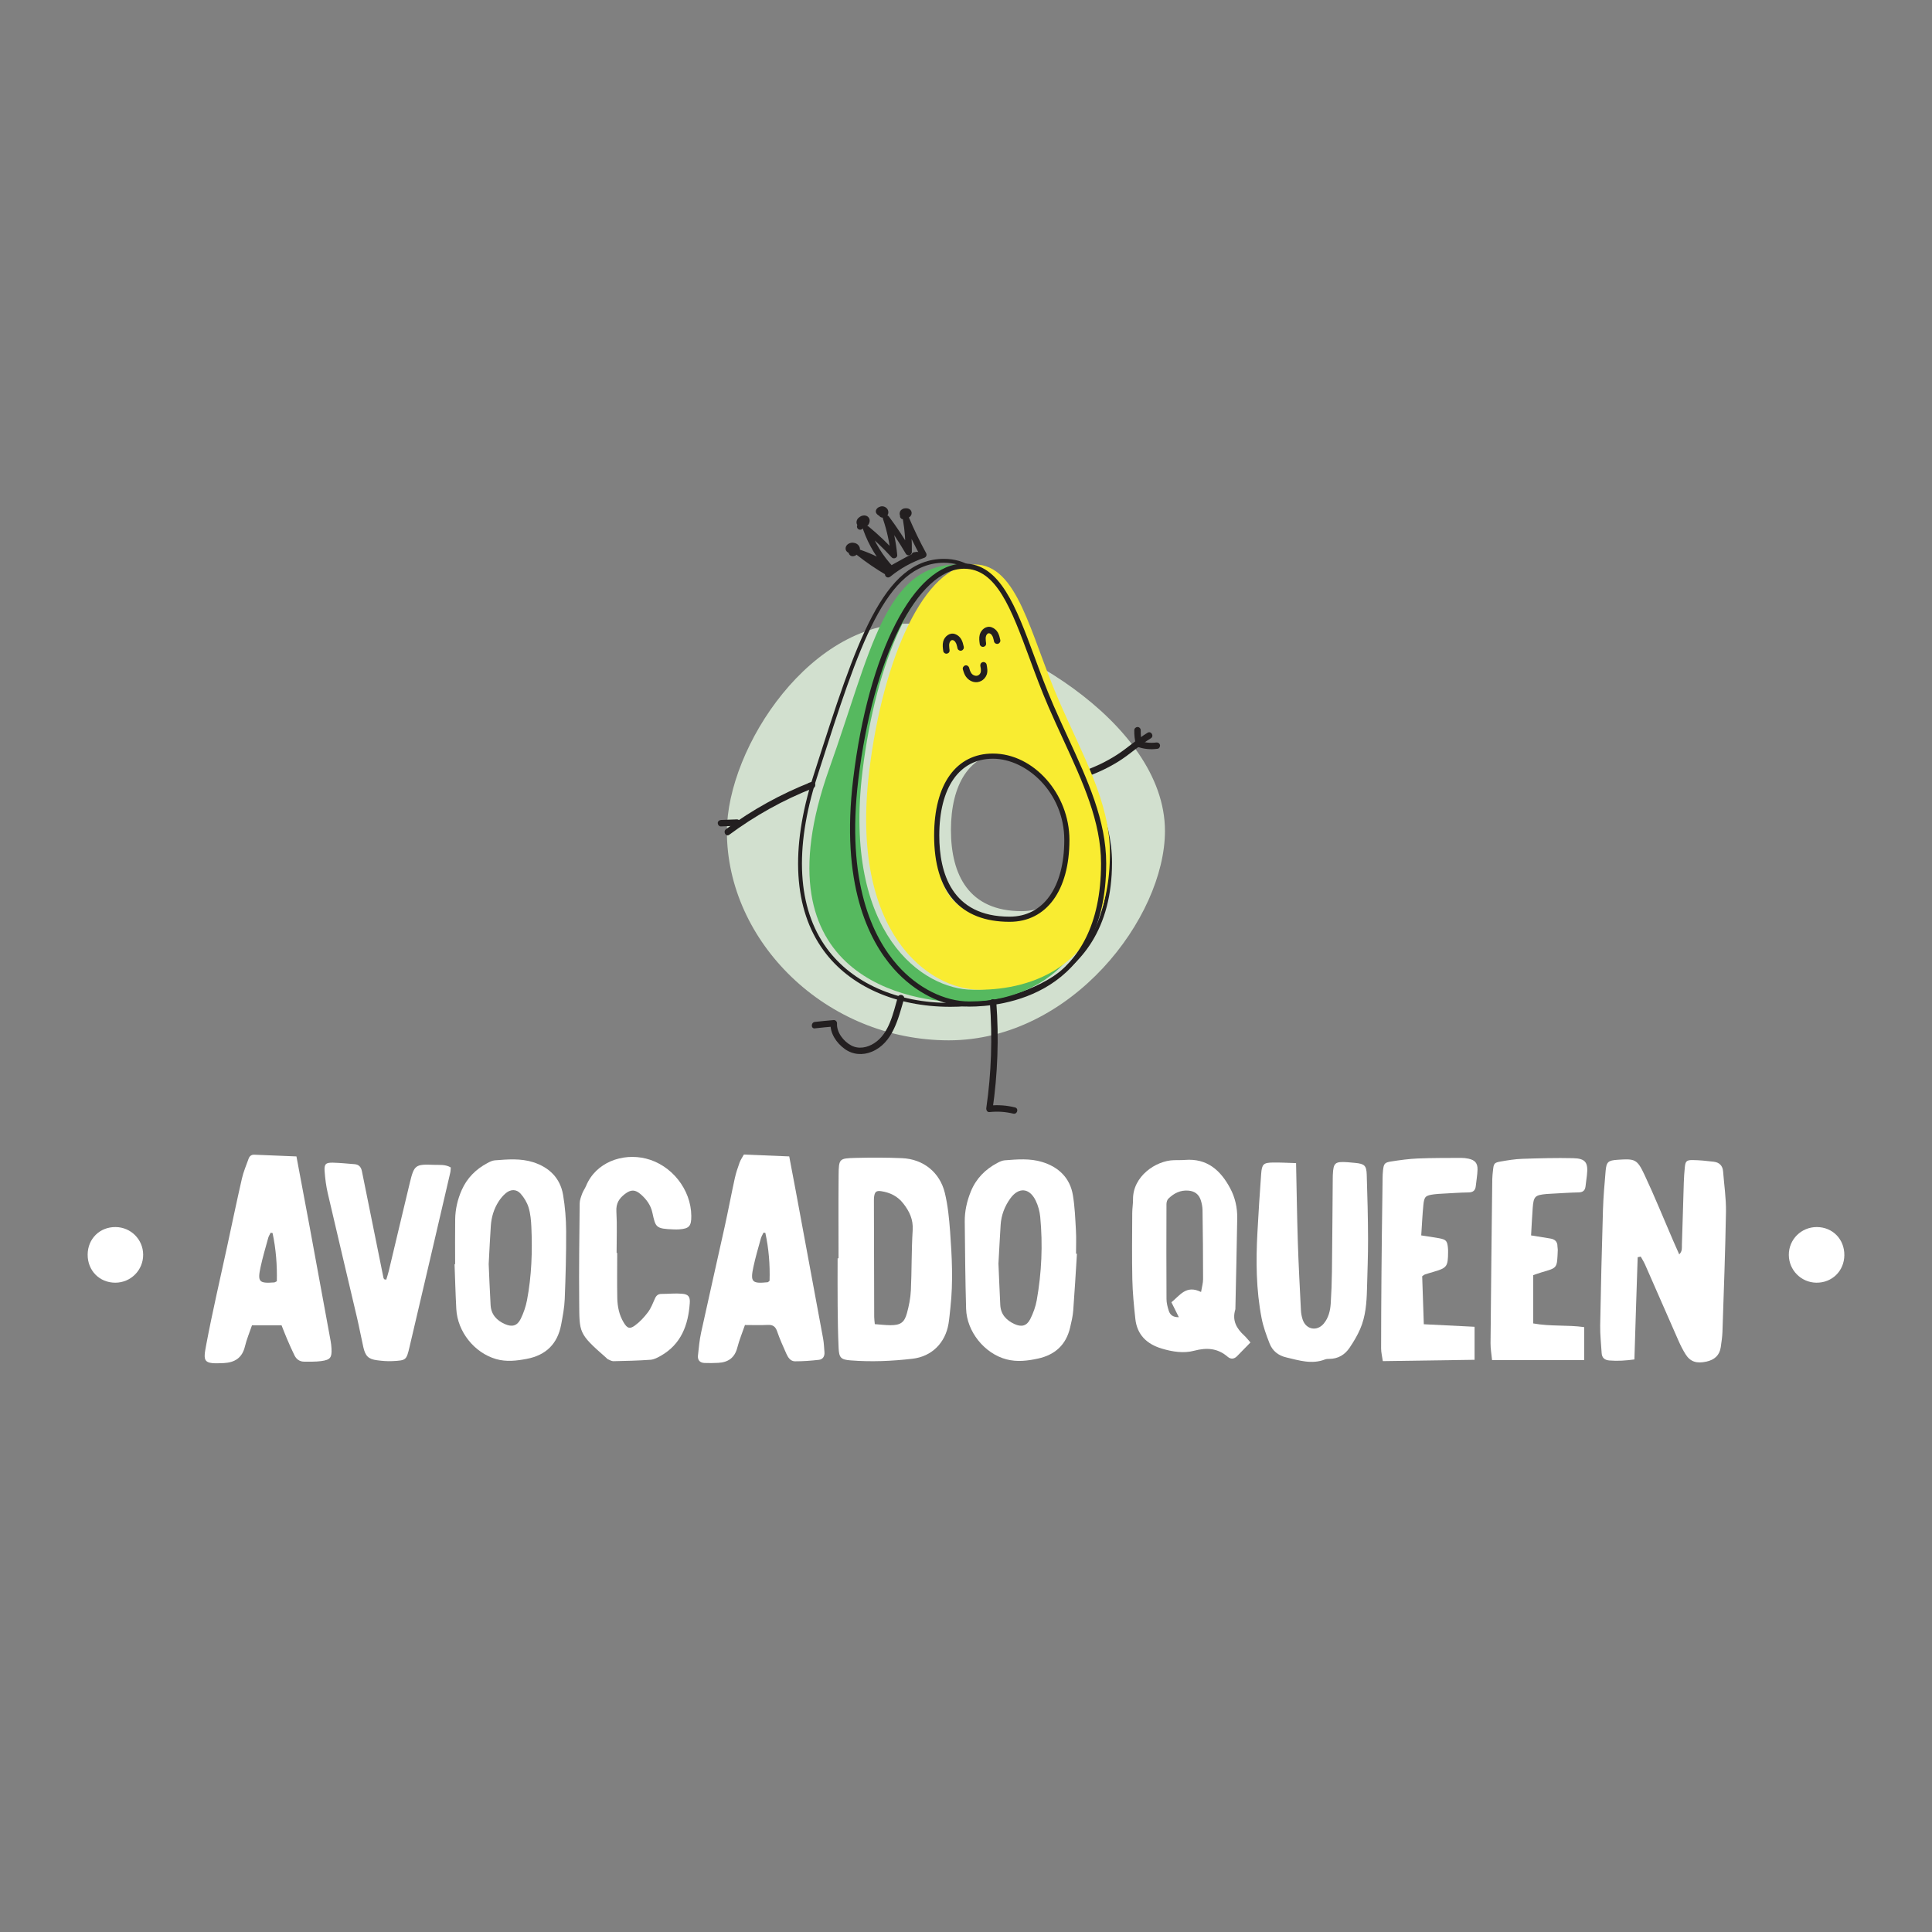 <?xml version="1.0" encoding="UTF-8"?> <svg xmlns="http://www.w3.org/2000/svg" id="Layer_1" data-name="Layer 1" viewBox="0 0 1080 1080"><rect x="0" y="0" width="1080" height="1080" fill="#808080" stroke="none"/> <defs> <style> .cls-1 { fill: #56b95f; } .cls-2 { fill: #d2e0cf; } .cls-3 { fill: #fff; } .cls-4 { fill: #f9ec31; } .cls-5 { fill: #231f20; } </style> </defs> <g> <path class="cls-2" d="m512.56,348.75c-58.52-3.82-106.22,69.03-106.22,116.1,0,61.48,55.36,116.7,124.03,116.7s120.85-68.69,120.85-117.04c0-61.48-90.76-112.64-138.66-115.76Zm58.61,160.6c-29.54,0-39.59-20.21-39.59-45.42s10.35-43.13,30.53-43.13,40.13,20.28,40.13,45.49-10.9,43.06-31.07,43.06Z"></path> <path class="cls-5" d="m531.17,562.81c-30.38,0-56.18-11.47-70.77-31.47-16.81-23.03-18.8-56.73-5.77-97.45l1.2-3.75c22.69-70.89,37.67-117.73,71.88-117.73,23.41,0,33.98,24.34,46.21,52.53,3.88,8.95,7.9,18.21,12.61,27.46,3.2,6.3,6.54,12.48,9.78,18.47,13.02,24.1,25.32,46.86,25.32,71.16,0,74.95-69.23,80.78-90.45,80.78Zm-3.46-248.23c-32.63,0-47.42,46.24-69.82,116.22l-1.2,3.75c-12.82,40.04-10.93,73.07,5.45,95.52,14.19,19.44,39.34,30.58,69.03,30.58,26.54,0,88.28-7.66,88.28-78.61,0-23.75-12.17-46.28-25.06-70.13-3.24-5.99-6.59-12.19-9.8-18.51-4.73-9.31-8.76-18.6-12.66-27.58-12.42-28.62-22.23-51.23-44.22-51.23Z"></path> <g> <path class="cls-5" d="m606.31,434.56c6.74-2.28,13.23-5.31,19.26-9.11,6.17-3.89,11.53-8.96,17.76-12.74,1.98-1.2.17-4.32-1.82-3.11-6.05,3.67-11.26,8.58-17.22,12.4-5.92,3.79-12.28,6.84-18.94,9.09-2.19.74-1.25,4.23.96,3.48h0Z"></path> <path class="cls-5" d="m634.07,408.21c-.06,2.74.26,5.49.93,8.14.23.91,1.31,1.55,2.22,1.26.95-.31,1.51-1.24,1.26-2.22-.15-.61-.29-1.23-.41-1.85-.06-.31-.11-.62-.16-.94-.01-.07-.02-.14-.03-.22.03.24.03.25,0,.05-.02-.14-.04-.29-.05-.43-.14-1.26-.19-2.52-.16-3.79.02-.94-.84-1.85-1.8-1.8-.99.04-1.78.79-1.8,1.8h0Z"></path> <path class="cls-5" d="m635.64,417.36c3.67,1.42,7.62,1.75,11.5,1.2.94-.13,1.53-1.37,1.26-2.22-.33-1.03-1.21-1.4-2.22-1.26.16-.02.13-.02-.09.01-.13.02-.25.03-.38.04-.19.02-.38.04-.57.05-.45.03-.89.05-1.34.05-.83,0-1.66-.04-2.48-.13-.62-.07.33.06-.28-.04-.22-.03-.44-.07-.66-.11-.41-.08-.81-.16-1.22-.26-.87-.21-1.72-.49-2.55-.81-.88-.34-2.02.37-2.22,1.26-.24,1.03.32,1.85,1.26,2.22h0Z"></path> </g> <path class="cls-1" d="m543.77,553.26c-27.75,0-72.65-31.1-61.63-122.12,7.47-61.66,29.57-112.28,56.15-115.46-.86-.1-1.74-.16-2.65-.16-41.11,0-48.64,48.33-72.07,114.12-41.98,117.88,46.4,130.66,74.98,130.66,21.12,0,52.04-6.85,66.74-37.09-15.23,24.32-42.48,30.05-61.52,30.05Z"></path> <path class="cls-4" d="m591.9,391.56c-16.18-37.35-22.9-76.04-47.21-76.04-27.75,0-51.08,51.92-58.8,115.62-11.03,91.03,33.88,122.12,61.63,122.12s72.93-12.16,72.93-76.33c0-28.75-15.42-55.07-28.55-85.37Zm-27.51,122.29c-29.54,0-40.49-14.46-40.49-39.67s4.88-50.05,31.15-51.5c20.14-1.11,41.32,21.63,41.32,46.84s-11.82,44.34-31.99,44.34Z"></path> <path class="cls-5" d="m541.84,562.7c-14.71,0-30.5-7.9-42.23-21.14-14.26-16.09-29.76-47.57-22.66-106.22,8.58-70.84,34.06-120.31,61.97-120.31,20.08,0,29.01,24.15,39.35,52.1,3.26,8.82,6.64,17.95,10.59,27.06,2.69,6.21,5.5,12.31,8.21,18.2,10.95,23.79,21.3,46.27,21.3,70.28,0,74.26-58.58,80.03-76.54,80.03Zm-2.91-244.78c-25.98,0-50.84,49.53-59.11,117.78-6.97,57.58,8.09,88.31,21.95,103.96,11.19,12.63,26.17,20.16,40.07,20.16,22.15,0,73.65-7.52,73.65-77.14,0-23.38-10.22-45.57-21.04-69.07-2.72-5.91-5.53-12.03-8.24-18.26-3.98-9.19-7.37-18.35-10.64-27.21-10.38-28.06-18.57-50.22-36.64-50.22Zm25.46,197.38c-27.61,0-42.21-16.67-42.21-48.21,0-28.71,12.29-45.85,32.87-45.85,22.78,0,42.77,22.56,42.77,48.28,0,28.24-12.81,45.78-33.43,45.78Zm-9.33-91.17c-18.78,0-29.99,16.06-29.99,42.96,0,20.68,6.82,45.33,39.32,45.33,18.84,0,30.55-16.43,30.55-42.89s-21.06-45.4-39.88-45.4Z"></path> <g> <path class="cls-5" d="m497.22,318.33c-5.41-3.16-10.61-6.66-15.54-10.53-.58,1-1.17,2.01-1.75,3.01,6.05,2.08,11.96,4.76,16.97,8.8,1.77,1.43,4.18-.83,2.55-2.55-5.97-6.31-10.56-13.78-13.46-21.96-1,.58-2.01,1.17-3.01,1.75,5.51,4.55,10.68,9.47,15.5,14.75,1,1.1,3.22.29,3.08-1.28-.66-7.21-2.12-14.3-4.46-21.16-1.1.46-2.2.93-3.3,1.39,4.55,6.09,8.74,12.43,12.57,19.01.91,1.57,3.32.86,3.36-.91.14-6.38-.37-12.73-1.49-19.01-1.1.46-2.2.93-3.3,1.39,2.89,6.82,6.11,13.48,9.66,19.98.36-.88.72-1.77,1.08-2.65-7.49,2.56-14.37,6.41-20.5,11.42,1,.58,2.01,1.17,3.01,1.75.2-1.35,1.26-1.96,2.35-2.62,1.45-.88,2.94-1.71,4.43-2.53,2.88-1.6,5.79-3.12,8.74-4.58,1.97-.98.48-3.6-1.39-3.3-.46.07-.92.15-1.38.22-2.28.37-1.32,3.85.96,3.48.46-.07.92-.15,1.38-.22-.46-1.1-.93-2.2-1.39-3.3-3.56,1.76-7.07,3.62-10.52,5.58-2.56,1.46-6.18,3.02-6.66,6.31-.26,1.8,1.56,2.95,3.01,1.75,5.62-4.6,12.04-8.15,18.91-10.49,1.12-.38,1.66-1.58,1.08-2.65-3.55-6.5-6.77-13.17-9.66-19.98-.85-2.01-3.63-.47-3.3,1.39,1.06,5.97,1.49,12,1.36,18.06,1.12-.3,2.24-.61,3.36-.91-3.82-6.57-8.02-12.91-12.57-19.01-1.12-1.5-4.01-.72-3.3,1.39,2.23,6.55,3.7,13.31,4.33,20.2,1.03-.43,2.05-.85,3.08-1.28-4.81-5.28-9.99-10.21-15.5-14.75-1.25-1.03-3.67-.11-3.01,1.75,3.11,8.79,7.98,16.78,14.38,23.55.85-.85,1.7-1.7,2.55-2.55-5.52-4.46-11.88-7.44-18.56-9.73-1.63-.56-3.18,1.89-1.75,3.01,5.17,4.06,10.59,7.77,16.27,11.09,2.01,1.17,3.83-1.94,1.82-3.11h0Z"></path> <path class="cls-5" d="m505.53,286.22c-.06,0-.12,0-.18,0,.16.02.32.04.48.06-.05,0-.09-.02-.14-.04.14.06.29.12.43.18-.05-.02-.1-.05-.15-.09l.36.28c-.05-.04-.1-.09-.15-.15.09.12.19.24.28.36-.05-.07-.09-.14-.12-.21.06.14.12.29.18.43-.04-.1-.07-.2-.09-.31.02.16.04.32.06.48-.01-.1-.01-.19,0-.29-.02.16-.04.32-.06.48.01-.08.03-.16.07-.24-.06.14-.12.29-.18.43.03-.07.07-.14.12-.2-.09.12-.19.24-.28.36.07-.08.14-.15.22-.22-.12.09-.24.19-.36.28.1-.08.22-.14.34-.2-.14.06-.29.12-.43.18.19-.08.38-.13.58-.15-.16.02-.32.04-.48.06.27-.03.55-.03.82,0l-.48-.06c.15.02.3.06.44.12l-.43-.18c.07.03.14.07.21.12-.12-.09-.24-.19-.36-.28.06.05.12.1.17.17l-.28-.36s.05.09.08.13l-.18-.43c.03.07.05.13.06.21-.02-.16-.04-.32-.06-.48,0,.06,0,.12,0,.18.02-.16.04-.32.06-.48-.01.09-.04.16-.07.24l.18-.43c-.05.11-.11.2-.18.3.09-.12.19-.24.28-.36-.09.11-.18.2-.29.28l.36-.28c-.11.08-.22.15-.35.2.14-.06.29-.12.43-.18-.33.13-.69.19-1.04.26-.49.1-.97.26-1.4.52-.39.24-.71.63-.83,1.08s-.07,1.01.18,1.39c.25.39.62.72,1.08.83.47.11.97.07,1.39-.18.08-.05.16-.09.25-.13-.14.06-.29.12-.43.18.36-.15.75-.21,1.14-.29.49-.1.99-.26,1.4-.56.17-.12.36-.26.52-.41s.29-.35.42-.51c.18-.25.31-.54.4-.83.26-.89,0-1.8-.62-2.47-.31-.34-.7-.52-1.12-.69-.31-.12-.64-.15-.96-.18-.47-.05-.95,0-1.42.09-.61.12-1.15.43-1.61.83-.22.19-.41.43-.54.68-.23.43-.3.76-.34,1.24-.05.55.14,1.24.46,1.69.25.35.52.67.91.87.38.19.83.35,1.26.3.25,0,.48-.04.69-.16.22-.07.42-.2.58-.37.31-.31.55-.83.53-1.28-.02-.47-.17-.95-.53-1.28-.33-.3-.81-.58-1.28-.53h0Z"></path> <path class="cls-5" d="m492.64,285.52s-.07.06-.1.09c.12-.09.24-.19.36-.28-.06.04-.12.08-.19.11.14-.06.29-.12.43-.18-.07.03-.13.04-.2.06.16-.02.32-.04.48-.06-.1.01-.2.01-.31,0l.48.06c-.16-.02-.31-.07-.46-.13l.43.18c-.28-.12-.55-.29-.79-.47.12.09.24.19.36.28-.13-.1-.26-.2-.36-.33.09.12.19.24.28.36-.03-.04-.05-.08-.07-.12l.18.43s-.02-.06-.03-.09c.02.16.04.32.06.48,0-.03,0-.07,0-.1l-.06.48s.01-.07.02-.1c-.06.14-.12.29-.18.43.03-.07.06-.12.11-.18l-.28.36c.07-.08.15-.15.23-.22-.12.09-.24.19-.36.28.17-.13.35-.24.55-.32-.14.06-.29.12-.43.18.18-.07.37-.13.56-.16-.16.02-.32.04-.48.06.17-.02.35-.02.52,0-.16-.02-.32-.04-.48-.06.15.02.3.06.44.12-.14-.06-.29-.12-.43-.18.12.05.23.12.33.2-.12-.09-.24-.19-.36-.28.12.09.22.19.31.31-.09-.12-.19-.24-.28-.36.09.12.16.24.22.37-.06-.14-.12-.29-.18-.43.05.12.08.24.1.37l-.06-.48c.01.11.01.22,0,.33.02-.16.04-.32.06-.48-.01.09-.04.17-.07.25l.18-.43c-.05.11-.1.2-.17.3.09-.12.19-.24.28-.36-.06.08-.14.15-.21.21.12-.09.24-.19.36-.28-.09.07-.19.13-.3.18.14-.06.29-.12.43-.18-.11.04-.21.08-.33.09.16-.02.32-.04.48-.06-.1.01-.19.01-.29,0,.16.02.32.04.48.06-.08-.01-.16-.04-.24-.07.14.06.29.12.43.18l-.04-.02c-.21-.13-.43-.2-.67-.21-.24-.05-.48-.04-.72.03-.42.12-.87.44-1.08.83-.22.42-.33.93-.18,1.39.14.42.41.88.83,1.08.45.21.81.33,1.32.35.31,0,.64-.04.93-.15.47-.18.75-.34,1.13-.66.24-.2.44-.46.59-.72.74-1.26.4-3-.72-3.94-.4-.34-.68-.5-1.17-.69-.32-.13-.68-.17-1.03-.2-.7-.05-1.39.17-2.01.47-.3.15-.58.37-.83.58-.36.31-.65.75-.77,1.21-.16.57-.06,1.26.28,1.75.29.42.6.67,1.01.98.45.34.99.64,1.54.76.97.22,1.97.03,2.69-.7.33-.33.53-.81.53-1.28s-.2-.97-.53-1.28c-.34-.32-.79-.55-1.28-.53-.48.02-.93.18-1.28.53h0Z"></path> <path class="cls-5" d="m481.2,291.13c-.05.02-.1.03-.15.04.16-.02.32-.04.48-.06-.05,0-.1,0-.15,0,.16.02.32.04.48.06-.07-.01-.13-.03-.2-.05l.43.18c-.06-.03-.12-.06-.18-.1.12.09.24.19.36.28-.07-.06-.13-.12-.19-.19.09.12.19.24.28.36-.07-.09-.12-.18-.17-.29l.18.43c-.03-.07-.04-.14-.06-.21.02.16.04.32.06.48-.01-.1-.01-.18,0-.28-.02.16-.04.32-.06.48.02-.12.05-.24.1-.35l-.18.43c.06-.13.13-.25.22-.37l-.28.36c.15-.18.31-.34.5-.48l-.36.28c.24-.18.48-.33.76-.44-.14.06-.29.12-.43.18.21-.09.43-.15.66-.19-.16.02-.32.04-.48.06.16-.02.32-.02.49,0l-.48-.06c.12.02.24.05.35.09l-.43-.18c.1.04.18.1.27.16-.12-.09-.24-.19-.36-.28.07.06.13.12.19.19-.09-.12-.19-.24-.28-.36.06.08.11.17.15.26-.06-.14-.12-.29-.18-.43.04.09.06.19.08.29-.02-.16-.04-.32-.06-.48.02.14.01.27,0,.4l.06-.48c-.03.16-.07.31-.13.46.06-.14.12-.29.18-.43-.08.19-.18.36-.31.53.09-.12.19-.24.28-.36-.14.18-.29.33-.47.47.12-.09.24-.19.36-.28-.41.31-.88.52-1.34.75-.58.29-1.12.63-1.6,1.07-.7.64-.7,1.91,0,2.55.74.68,1.81.68,2.55,0,.08-.07.16-.14.24-.21l-.36.28c.39-.3.84-.51,1.28-.73.54-.27,1.03-.57,1.5-.96.41-.34.75-.81.97-1.3.22-.5.31-.83.38-1.37.04-.33,0-.68-.08-1-.18-.76-.75-1.48-1.44-1.83-.77-.39-1.56-.43-2.39-.27-.54.1-1.08.34-1.53.65-.61.41-1.21.92-1.54,1.59-.46.91-.55,2.06.05,2.94.28.41.62.78,1.07,1,.58.28,1.26.42,1.89.19.45-.16.83-.41,1.08-.83.23-.39.32-.96.18-1.39-.14-.44-.41-.86-.83-1.08s-.93-.34-1.39-.18h0Z"></path> <path class="cls-5" d="m474.29,306.19s-.04.08-.06.11l.28-.36s-.05.06-.08.09l.36-.28s-.06.04-.1.06c.14-.06.29-.12.43-.18-.05.02-.1.03-.15.04l.48-.06c-.07,0-.14,0-.2,0l.48.06c-.07-.01-.14-.03-.21-.06.14.06.29.12.43.18-.08-.04-.16-.08-.23-.13.12.09.24.19.36.28-.06-.05-.11-.1-.16-.15.09.12.19.24.28.36-.05-.06-.08-.12-.11-.19l.18.43c-.02-.06-.04-.11-.05-.17.02.16.04.32.06.48,0-.07,0-.14,0-.21-.02.16-.04.32-.06.48.02-.1.04-.19.08-.28-.06.14-.12.29-.18.43.04-.09.09-.17.16-.25l-.28.36c.09-.11.19-.21.31-.3-.12.09-.24.19-.36.28.16-.11.32-.21.5-.28-.14.06-.29.12-.43.18.2-.08.4-.14.61-.17l-.48.06c.25-.03.51-.03.76,0-.16-.02-.32-.04-.48-.06.25.04.5.1.74.2-.14-.06-.29-.12-.43-.18.21.09.41.2.59.34-.12-.09-.24-.19-.36-.28.12.09.22.2.32.31-.09-.12-.19-.24-.28-.36.09.12.16.24.22.37-.06-.14-.12-.29-.18-.43.04.11.07.21.09.33-.02-.16-.04-.32-.06-.48.02.14.02.28,0,.42.02-.16.04-.32.06-.48-.02.13-.06.25-.1.37.06-.14.12-.29.18-.43-.07.16-.15.3-.26.44l.28-.36c-.18.23-.39.43-.62.6.12-.09.24-.19.36-.28-.24.18-.5.36-.77.49.14-.06.29-.12.43-.18-.09.04-.18.07-.28.09.16-.02.32-.04.48-.06-.07,0-.14.01-.21,0,.16.02.32.04.48.06-.05,0-.1-.02-.14-.03l.43.18s-.08-.04-.12-.07c.12.09.24.19.36.28-.02-.02-.04-.04-.06-.06.09.12.19.24.28.36-.03-.04-.05-.07-.07-.12l.18.43c-.02-.06-.04-.11-.05-.17l.06.48s0-.08,0-.13c-.02.16-.04.32-.06.48,0-.03.01-.05.02-.08-.06.14-.12.29-.18.43.01-.02.02-.05.04-.07-.09.12-.19.24-.28.36.02-.02.04-.04.06-.05-.12.09-.24.19-.36.28l.04-.02c-.14.06-.29.12-.43.18l.04-.02c.45-.17.82-.4,1.08-.83.23-.39.32-.96.18-1.39-.14-.44-.41-.86-.83-1.08-.4-.21-.94-.35-1.39-.18s-.78.36-1.07.74-.42.77-.45,1.24c-.03.62.23,1.24.65,1.69.53.56,1.3.75,2.05.65.52-.07.99-.29,1.43-.57.68-.45,1.37-1.02,1.75-1.76.26-.51.41-1.02.43-1.59.01-.35-.04-.73-.17-1.06-.31-.81-.83-1.45-1.58-1.91-.66-.41-1.4-.58-2.16-.65s-1.53.14-2.24.47c-.83.38-1.58,1.2-1.78,2.1-.14.65-.09,1.34.26,1.93.25.41.63.8,1.06,1.01.59.28,1.24.43,1.88.25.22-.06.45-.15.64-.28.31-.21.63-.5.79-.84.21-.46.32-.89.18-1.39-.12-.42-.44-.87-.83-1.08-.42-.22-.93-.33-1.39-.18-.42.14-.89.41-1.08.83h0Z"></path> </g> <path class="cls-5" d="m530.78,363.11c-.01-.09-.11-.73-.04-.25-.03-.2-.05-.39-.07-.59-.04-.39-.07-.79-.08-1.18,0-.37-.04-.8.05-1.17-.11.47.04-.16.06-.24.03-.12.06-.24.1-.36.02-.07.05-.15.07-.22.07-.18.05-.14-.05.11,0,0,.19-.38.21-.41.02-.03.24-.4.25-.39-.17.21-.19.24-.07.09.05-.06.1-.12.15-.17.03-.03.33-.3.33-.31-.22.16-.25.19-.1.08.06-.04.12-.08.19-.12.06-.04.13-.07.19-.11.17-.08.13-.07-.13.05.04.02.31-.1.37-.11.44-.1-.33-.02.04,0,.08,0,.16,0,.24,0,.2.02.16,0-.12-.03,0,.01.42.1.46.11.08.02.15.05.23.08-.24-.11-.28-.12-.1-.03.14.08.28.17.42.25.16.11.14.09-.07-.06.06.05.13.1.19.16.12.11.24.23.35.35.06.06.11.12.16.19-.14-.19-.17-.23-.09-.12.18.28.36.56.51.86.04.08.08.16.12.25-.09-.22-.1-.24-.02-.05.06.17.13.34.18.52.23.7.39,1.42.54,2.14.2.92,1.33,1.55,2.22,1.26.97-.31,1.48-1.23,1.26-2.22-.31-1.4-.66-2.82-1.37-4.08-.77-1.36-1.98-2.4-3.45-2.93-3.02-1.08-5.91,1.3-6.66,4.14-.48,1.82-.21,3.67.05,5.49.06.41.49.88.83,1.08.39.23.96.32,1.39.18s.86-.41,1.08-.83c.24-.46.25-.88.18-1.39h0Z"></path> <path class="cls-5" d="m551.2,359.3c-.01-.09-.11-.73-.04-.25-.03-.2-.05-.39-.07-.59-.04-.39-.07-.79-.08-1.18,0-.37-.04-.8.05-1.17-.11.47.04-.16.06-.24.03-.12.06-.24.1-.36.02-.07.05-.15.07-.22.07-.18.05-.14-.05.11,0,0,.19-.38.21-.41.02-.03.24-.4.25-.39-.17.21-.19.24-.07.09.05-.06.1-.12.15-.17.03-.03.33-.3.33-.31-.22.16-.25.19-.1.08.06-.04.12-.08.19-.12.06-.04.13-.07.19-.11.17-.08.13-.07-.13.05.04.02.31-.1.37-.11.44-.1-.33-.02.04,0,.08,0,.16,0,.24,0,.2.02.16,0-.12-.03,0,.01.42.1.46.11.08.02.15.05.23.08-.24-.11-.28-.12-.1-.03.14.08.28.17.42.25.16.11.14.09-.07-.06.06.05.13.1.19.16.12.11.24.23.35.35.06.06.11.12.16.19-.14-.19-.17-.23-.09-.12.18.28.36.56.51.86.04.08.08.16.12.25-.09-.22-.1-.24-.02-.05.06.17.13.34.18.52.23.7.39,1.42.54,2.14.2.92,1.33,1.55,2.22,1.26.97-.31,1.48-1.23,1.26-2.22-.31-1.4-.66-2.82-1.37-4.08-.77-1.36-1.98-2.4-3.45-2.93-3.02-1.08-5.91,1.3-6.66,4.14-.48,1.82-.21,3.67.05,5.49.06.41.49.88.83,1.08.39.23.96.32,1.39.18.44-.14.86-.41,1.08-.83.24-.46.25-.88.18-1.39h0Z"></path> <path class="cls-5" d="m548.03,372.37c.08.42.16.85.23,1.27.07.41,0-.13.03.25.02.24.04.49.04.73,0,.18-.01.36-.01.55-.02.22-.02.24,0,.06-.01.09-.03.18-.05.27-.04.19-.1.38-.15.57-.1.4.18-.31-.02.06-.07.14-.14.28-.23.41-.06.09-.37.46-.08.14-.09.1-.18.21-.28.31-.03.03-.42.4-.24.23s-.24.16-.29.19c-.13.08-.25.14-.38.21.37-.2-.09.02-.19.05-.17.05-.34.09-.52.12.41-.06-.07-.01-.16-.01s-.74-.08-.32,0c-.31-.06-.62-.14-.92-.25.38.13-.21-.1-.28-.15-.14-.07-.27-.15-.4-.24-.11-.07-.36-.29-.12-.08-.15-.13-.3-.26-.43-.41-.11-.11-.21-.23-.3-.35.21.27-.07-.12-.1-.18-.2-.32-.38-.66-.53-1.01.16.35-.06-.17-.09-.25-.06-.18-.12-.36-.18-.53-.12-.36-.22-.72-.32-1.08-.26-.91-1.28-1.56-2.22-1.26s-1.54,1.25-1.26,2.22c.41,1.41.85,2.87,1.73,4.07.98,1.35,2.31,2.37,3.94,2.84,3.2.92,6.44-.86,7.61-3.91.71-1.86.33-3.92-.03-5.8-.18-.93-1.34-1.54-2.22-1.26-.99.32-1.45,1.22-1.26,2.22h0Z"></path> <g> <path class="cls-5" d="m407.66,466.63c14.42-10.68,30.18-19.47,46.88-26.03,2.11-.83,1.28-4.24-.96-3.48-.48.16-.95.32-1.43.48-2.19.74-1.25,4.23.96,3.48.48-.16.95-.32,1.43-.48-.32-1.16-.64-2.32-.96-3.48-17.01,6.68-33.06,15.52-47.75,26.4-1.84,1.37-.05,4.5,1.82,3.11h0Z"></path> <path class="cls-5" d="m403.03,461.97c2.96-.11,5.93-.22,8.89-.33.94-.04,1.85-.8,1.8-1.8-.04-.95-.79-1.84-1.8-1.8-2.96.11-5.93.22-8.89.33-.94.04-1.85.8-1.8,1.8.04.95.79,1.84,1.8,1.8h0Z"></path> </g> <path class="cls-5" d="m553.34,560.3c1.48,19.71.85,39.52-1.99,59.08-.15,1.03.44,2.42,1.74,2.28,4.52-.48,8.92-.21,13.34.87,2.25.55,3.22-2.92.96-3.48-4.72-1.16-9.47-1.51-14.3-1,.58.76,1.16,1.52,1.74,2.28,2.88-19.89,3.62-39.99,2.12-60.04-.17-2.3-3.78-2.32-3.61,0h0Z"></path> <path class="cls-5" d="m455.51,574.86c3.52-.4,7.04-.74,10.56-1.04-.6-.6-1.2-1.2-1.8-1.8-.31,5.69,3.37,11,7.81,14.26,4.54,3.35,10.19,3.78,15.34,1.61,11.73-4.94,14.72-18.52,17.94-29.51.65-2.23-2.82-3.18-3.48-.96-2.62,8.94-4.75,20.28-13.16,25.72-3.85,2.49-8.71,3.52-12.91,1.26-4.33-2.33-8.2-7.32-7.92-12.38.05-.92-.87-1.88-1.8-1.8-3.53.3-7.05.65-10.56,1.04-2.28.26-2.31,3.87,0,3.61h0Z"></path> </g> <g> <path class="cls-3" d="m915.47,702.77c-.31,9.44-.63,18.87-.93,28.31-.3,9.47-.59,18.94-.9,28.86-4.77.64-9.34.97-13.97.58-2.63-.22-4.18-1.44-4.34-4.18-.29-5.13-.91-10.27-.82-15.4.39-21.55.91-43.1,1.56-64.65.22-7.23.87-14.45,1.48-21.66.43-5.12,1.42-5.95,6.62-6.3,9.8-.67,10.97-.42,15.12,8.4,5.67,12.07,10.67,24.46,15.97,36.71,1.06,2.46,2.17,4.91,3.44,7.78,1.87-1.9,1.43-3.76,1.49-5.37.4-11.58.69-23.15,1.06-34.73.09-2.89.29-5.79.58-8.66.32-3.22.93-4,4.21-3.98,4,.03,8.01.46,11.99.94,3.06.37,4.94,2.18,5.19,5.4.57,7.53,1.73,15.08,1.61,22.6-.38,22.36-1.23,44.7-1.97,67.05-.1,2.89-.54,5.77-.95,8.63-.66,4.57-3.57,7.04-7.89,8.02-5.62,1.27-9.14.12-11.8-4.1-1.54-2.44-2.83-5.06-4-7.7-6.24-14.12-12.4-28.29-18.62-42.42-.68-1.54-1.6-2.97-2.41-4.45-.56.11-1.13.22-1.69.34Z"></path> <path class="cls-3" d="m468.75,703.41c0-15.45-.11-30.9.04-46.35.09-9.34.26-9.54,9.38-9.78,8.68-.23,17.38-.23,26.05.14,11.86.5,21.18,7.88,23.97,19.5,1.68,7,2.39,14.28,2.92,21.48,1.04,14.12,1.75,28.28.19,42.43-.34,3.04-.57,6.09-1.07,9.11-1.78,10.74-9.36,18.35-20.13,19.6-11.51,1.34-23.09,1.84-34.67.92-5.29-.42-6.39-1.44-6.64-6.84-.36-7.87-.47-15.76-.54-23.65-.09-8.85-.02-17.71-.02-26.56.18,0,.36,0,.53,0Zm20.27,36.79c3.08.22,5.94.59,8.8.59,5.49,0,7.73-1.45,9.15-6.67,1.14-4.15,2.01-8.48,2.21-12.77.53-11.22.31-22.48,1.01-33.69.37-5.97-1.79-10.48-5.24-14.9-3.18-4.07-7.35-6.1-12.28-6.87-2.81-.44-3.72.33-4.07,3.28-.09.79-.08,1.6-.08,2.41.04,21.52.09,43.04.16,64.56,0,1.25.2,2.5.34,4.06Z"></path> <path class="cls-3" d="m165.71,646.43c2.58,13.75,5.07,26.86,7.5,39.98,3.89,21.04,7.75,42.09,11.6,63.13.26,1.42.43,2.87.5,4.31.27,5.02-.63,6.31-5.69,7-3.17.43-6.42.32-9.63.32-2.49,0-4.31-1.35-5.37-3.51-1.5-3.02-2.85-6.12-4.18-9.22-1.07-2.49-2.03-5.03-3.05-7.58-5.6,0-10.88,0-16.53,0-1.35,3.97-2.98,7.83-3.95,11.85-1.53,6.35-5.64,8.93-11.79,9.26-11.63.61-11.63-.75-9.82-10.33,3.45-18.33,7.72-36.51,11.65-54.74,2.75-12.74,5.4-25.49,8.31-38.19.85-3.73,2.41-7.3,3.69-10.93.53-1.49,1.53-2.37,3.26-2.29,7.69.34,15.38.63,23.5.96Zm-13.36,42.84c-.35-.05-.7-.1-1.05-.16-.46.95-1.09,1.86-1.36,2.86-1.48,5.39-3.08,10.77-4.26,16.23-1.81,8.38-.9,9.31,7.58,8.68.43-.03.84-.36,1.49-.66.2-9.07-.49-18.07-2.39-26.95Z"></path> <path class="cls-3" d="m415.8,645.4c8.44.34,16.76.68,25.38,1.04,1.26,6.63,2.47,12.92,3.64,19.22,5.11,27.53,10.23,55.05,15.3,82.58.46,2.52.55,5.11.76,7.68.18,2.26-.92,3.98-3.08,4.23-4.44.51-8.93.84-13.4.83-2.48,0-3.9-2.15-4.83-4.25-1.83-4.11-3.69-8.23-5.15-12.48-.95-2.77-2.43-3.76-5.3-3.61-4.16.21-8.34.05-12.69.05-1.51,4.4-3.18,8.42-4.25,12.59-1.46,5.72-5.11,8.29-10.71,8.56-2.56.12-5.14.18-7.7.07-2.53-.11-3.88-1.64-3.61-4.13.46-4.31.85-8.66,1.77-12.89,4.32-19.8,8.86-39.56,13.22-59.36,1.97-8.95,3.66-17.97,5.62-26.93.65-2.97,1.65-5.88,2.68-8.75.53-1.48,1.48-2.81,2.37-4.43Zm12.04,43.78c-.34-.05-.68-.09-1.02-.14-.51,1.09-1.19,2.14-1.51,3.29-1.45,5.24-2.99,10.47-4.13,15.78-1.85,8.56-.83,9.56,7.95,8.67.26-.03.5-.36,1.06-.8.29-8.88-.42-17.89-2.36-26.8Z"></path> <path class="cls-3" d="m699.02,750.44c-2.63,2.69-5.07,5.21-7.53,7.7-1.61,1.63-3.49,1.78-5.18.33-5.64-4.85-11.69-5.28-18.82-3.39-5.87,1.56-12.17.56-18.1-1.23-8.27-2.49-13.75-7.67-14.72-16.55-.8-7.34-1.53-14.71-1.69-22.09-.27-12.37-.1-24.75-.05-37.13.01-2.57.46-5.13.44-7.69-.11-12.76,12.63-21.57,22.81-21.85,2.09-.06,4.19.03,6.27-.14,12.35-.97,19.87,5.83,25.22,15.83,2.77,5.17,4.04,10.87,3.95,16.74-.26,16.71-.67,33.42-1.02,50.13,0,.32.04.66-.06.96-1.86,6.05.66,10.56,4.98,14.5,1.16,1.06,2.12,2.34,3.5,3.89Zm-27.62-28.22c.47-2.83,1.13-5,1.13-7.16,0-12.86-.12-25.73-.31-38.59-.03-1.9-.42-3.87-1.02-5.68-1.06-3.18-3.36-4.92-6.81-5.22-4.55-.4-8.17,1.46-11.26,4.49-.69.68-1.06,1.98-1.07,3-.06,17.7-.08,35.41.02,53.11.01,2.21.6,4.47,1.28,6.59.73,2.25,2.35,3.63,5.62,3.56-1.53-3.07-2.78-5.59-4.16-8.35,4.73-3.73,8.17-9.91,16.58-5.74Z"></path> <path class="cls-3" d="m254.42,706.71c0-8.37-.09-16.74.03-25.1.08-5.69,1.35-11.16,3.66-16.38,2.99-6.75,7.93-11.65,14.38-15.08,1.26-.67,2.66-1.4,4.04-1.51,7.23-.56,14.57-1.19,21.56,1.05,8.9,2.85,15.08,8.82,16.68,18.26,1.12,6.63,1.67,13.43,1.71,20.16.06,12.7-.28,25.42-.79,38.11-.19,4.79-1.12,9.58-2.01,14.32-2.02,10.66-8.46,17.01-19.15,19.06-5.73,1.1-11.47,1.78-17.2.13-12.15-3.49-21.56-15.27-22.25-27.96-.45-8.35-.66-16.72-.98-25.08.11,0,.22,0,.33,0Zm18.76-.2c.3,6.72.59,14.91,1.07,23.08.3,5.2,3.39,8.54,7.97,10.57,4.03,1.79,6.94,1.03,8.88-2.94,1.6-3.28,2.83-6.86,3.51-10.44,2.57-13.48,3.03-27.13,2.43-40.81-.16-3.67-.49-7.44-1.54-10.93-.84-2.8-2.52-5.56-4.47-7.77-2.3-2.59-5.54-2.55-8.23-.32-1.58,1.31-2.96,2.97-4.07,4.7-2.65,4.13-4.03,8.76-4.36,13.64-.45,6.57-.74,13.15-1.18,21.21Z"></path> <path class="cls-3" d="m602.01,700.85c-.67,10.59-1.26,21.19-2.07,31.77-.24,3.19-1.01,6.35-1.74,9.48-2.24,9.63-8.4,15.26-17.96,17.35-5.87,1.29-11.79,1.98-17.68.42-12.22-3.22-22.14-15.5-22.5-28.24-.46-16.24-.6-32.49-.76-48.74-.06-5.85,1.21-11.49,3.43-16.92,2.94-7.18,8.06-12.32,14.82-15.9,1.26-.67,2.67-1.34,4.06-1.45,7.07-.55,14.26-1.17,21.1.97,9.06,2.83,15.43,8.84,17.04,18.52,1.08,6.48,1.33,13.11,1.7,19.69.25,4.33.05,8.68.05,13.03.17,0,.35.02.52.02Zm-43.86,5.7c.3,6.91.61,14.94,1.01,22.96.27,5.25,3.39,8.54,7.9,10.62,4,1.85,6.93,1.1,8.9-2.84,1.63-3.26,2.94-6.84,3.58-10.42,2.75-15.42,3.44-30.98,1.96-46.57-.3-3.13-1.18-6.38-2.56-9.2-3.5-7.17-9.56-7.58-14.19-1.13-3.15,4.39-5.04,9.33-5.39,14.76-.44,6.89-.78,13.8-1.23,21.83Z"></path> <path class="cls-3" d="m724.51,650.22c.33,15.3.53,29.77.99,44.22.41,12.69,1.09,25.38,1.73,38.06.09,1.75.43,3.54.98,5.19,1.86,5.57,8.02,6.72,11.77,2.21,2.68-3.22,3.64-7.17,3.9-11.22.38-5.93.61-11.88.68-17.83.21-17.53.31-35.06.46-52.6,0-.48,0-.97.03-1.45.32-6.83,1.19-7.58,8.22-7.12,1.44.09,2.88.25,4.32.39,5.09.51,6.25,1.42,6.42,6.51.4,12.05.7,24.11.74,36.17.03,9.32-.37,18.65-.6,27.97-.19,7.59-.76,15.16-3.81,22.21-1.58,3.65-3.67,7.13-5.9,10.44-2.65,3.93-6.42,6.24-11.36,6.25-.8,0-1.66.03-2.38.31-7.43,2.89-14.54.54-21.73-1.15-4.43-1.04-7.64-3.63-9.25-7.73-1.81-4.61-3.54-9.35-4.48-14.2-3.08-15.88-3.21-31.97-2.32-48.06.61-10.92,1.26-21.83,2.09-32.73.41-5.32,1.33-6.11,6.49-6.2,4.13-.07,8.27.19,12.98.32Z"></path> <path class="cls-3" d="m215.92,715.33c.47-1.61,1.02-3.2,1.41-4.82,3.93-16.42,7.79-32.87,11.75-49.28,2.42-10.03,3.11-10.5,13.44-10.08,3.14.13,6.43-.36,9.48,1.48-.11,1.1-.1,2.05-.32,2.96-7.55,32.42-15.09,64.85-22.72,97.25-1.78,7.56-1.91,7.63-9.55,8.03-2.87.15-5.79-.1-8.65-.48-4.8-.63-6.52-2.32-7.65-7.31-1.24-5.49-2.26-11.03-3.54-16.51-5.43-23.17-10.97-46.32-16.34-69.5-.94-4.05-1.47-8.24-1.77-12.39-.29-4,.67-4.86,4.73-4.74,4.01.11,8.02.52,12.02.84,2.44.19,3.64,1.61,4.11,3.97,3.98,19.86,8.01,39.71,12.04,59.56.06.29.3.55.45.82.37.07.73.14,1.1.2Z"></path> <path class="cls-3" d="m345.02,700.39c0,8.36-.12,16.73.04,25.08.09,4.86,1.03,9.6,3.61,13.86,1.9,3.13,3.27,3.81,6.21,1.67,2.79-2.02,5.24-4.68,7.33-7.45,1.71-2.27,2.75-5.08,3.93-7.71.74-1.66,1.77-2.53,3.65-2.53,3.85,0,7.72-.44,11.53-.1,3.47.31,4.52,1.67,4.27,5.18-.85,12.28-4.77,23-16.19,29.5-1.79,1.02-3.8,2.09-5.77,2.23-6.89.5-13.8.65-20.71.8-1.02.02-2.07-.64-3.07-1.08-.42-.19-.73-.62-1.1-.94-15.52-13.58-14.82-13.85-14.98-31.17-.17-18.33.08-36.67.27-55,.02-1.85.76-3.74,1.41-5.52.55-1.5,1.56-2.82,2.17-4.3,5.41-13.09,20.23-18.52,33.43-15.27,14.31,3.52,25.27,17.21,25.39,32.04.05,5.77-1.2,7.16-6.85,7.55-.96.07-1.93.05-2.89.02-10.27-.36-10.19-1.09-12.04-9.47-.9-4.08-3.26-7.32-6.34-10.04-3.28-2.89-5.65-2.86-9.02-.27-3.23,2.48-5,5.29-4.74,9.75.45,7.7.12,15.44.12,23.16.11,0,.22,0,.33,0Z"></path> <path class="cls-3" d="m855.87,690.6c4.03.65,7.35,1.21,10.69,1.73,2.57.4,4.11,1.68,4.07,4.46,0,.64.21,1.28.18,1.92-.44,10.42-.07,9.89-8.99,12.51-1.67.49-3.31,1.11-4.75,1.6,0,9.11,0,17.9,0,26.98,9.62,1.78,18.99.74,28.48,2.06,0,6.05,0,11.89,0,18.43-17.05,0-33.98,0-51.48,0-.29-3.06-.87-6.22-.85-9.38.26-30.57.61-61.13.97-91.7.02-1.76.25-3.53.44-5.29.38-3.52.67-4.01,4.32-4.64,3.96-.69,7.96-1.34,11.96-1.48,9.48-.32,18.98-.59,28.45-.37,7.02.16,8.56,2.45,7.73,9.59-.24,2.08-.53,4.15-.78,6.22-.28,2.28-1.48,3.27-3.86,3.32-4.98.11-9.96.46-14.94.72-.96.05-1.93.09-2.89.17-6.57.59-7.35,1.33-7.83,7.85-.36,4.94-.6,9.89-.91,15.28Z"></path> <path class="cls-3" d="m794.47,690.6c3.73.58,6.89,1,10.03,1.59,3.9.74,4.53,1.49,4.9,5.35.08.8.1,1.61.09,2.41-.08,8.15-.61,8.84-8.38,11.09-1.54.45-3.09.9-4.61,1.41-.44.15-.8.52-1.49.99.29,8.64.59,17.43.91,26.82,9.61.48,18.84.94,28.37,1.42,0,6.31,0,12.16,0,18.46-17.04.25-33.86.49-51.28.74-.35-2.49-.96-4.81-.96-7.13-.01-13.84.11-27.69.2-41.53.05-7.08.13-14.16.21-21.24.13-10.78.27-21.56.42-32.35.02-1.45.06-2.9.23-4.34.43-3.78.86-4.45,4.59-5.03,4.92-.76,9.89-1.45,14.86-1.66,8.03-.34,16.09-.28,24.13-.33,1.44,0,2.91.15,4.31.46,3.5.78,5.04,2.5,4.95,6.08-.07,3.04-.67,6.07-.96,9.11-.24,2.53-1.46,3.61-4.07,3.65-4.82.08-9.64.43-14.46.69-1.61.09-3.22.15-4.81.37-4.76.64-5.5,1.22-5.97,5.94-.55,5.43-.78,10.88-1.2,17.01Z"></path> <path class="cls-3" d="m1031,701.66c-.08,8.85-6.92,15.53-15.75,15.37-8.46-.15-15.25-7.05-15.29-15.52-.04-8.66,6.95-15.61,15.68-15.58,8.82.03,15.44,6.81,15.36,15.73Z"></path> <path class="cls-3" d="m49,701.36c.03-8.88,6.77-15.53,15.65-15.43,8.51.1,15.31,6.9,15.38,15.39.07,8.68-6.9,15.71-15.58,15.71-8.84,0-15.48-6.74-15.45-15.67Z"></path> </g> </svg> 